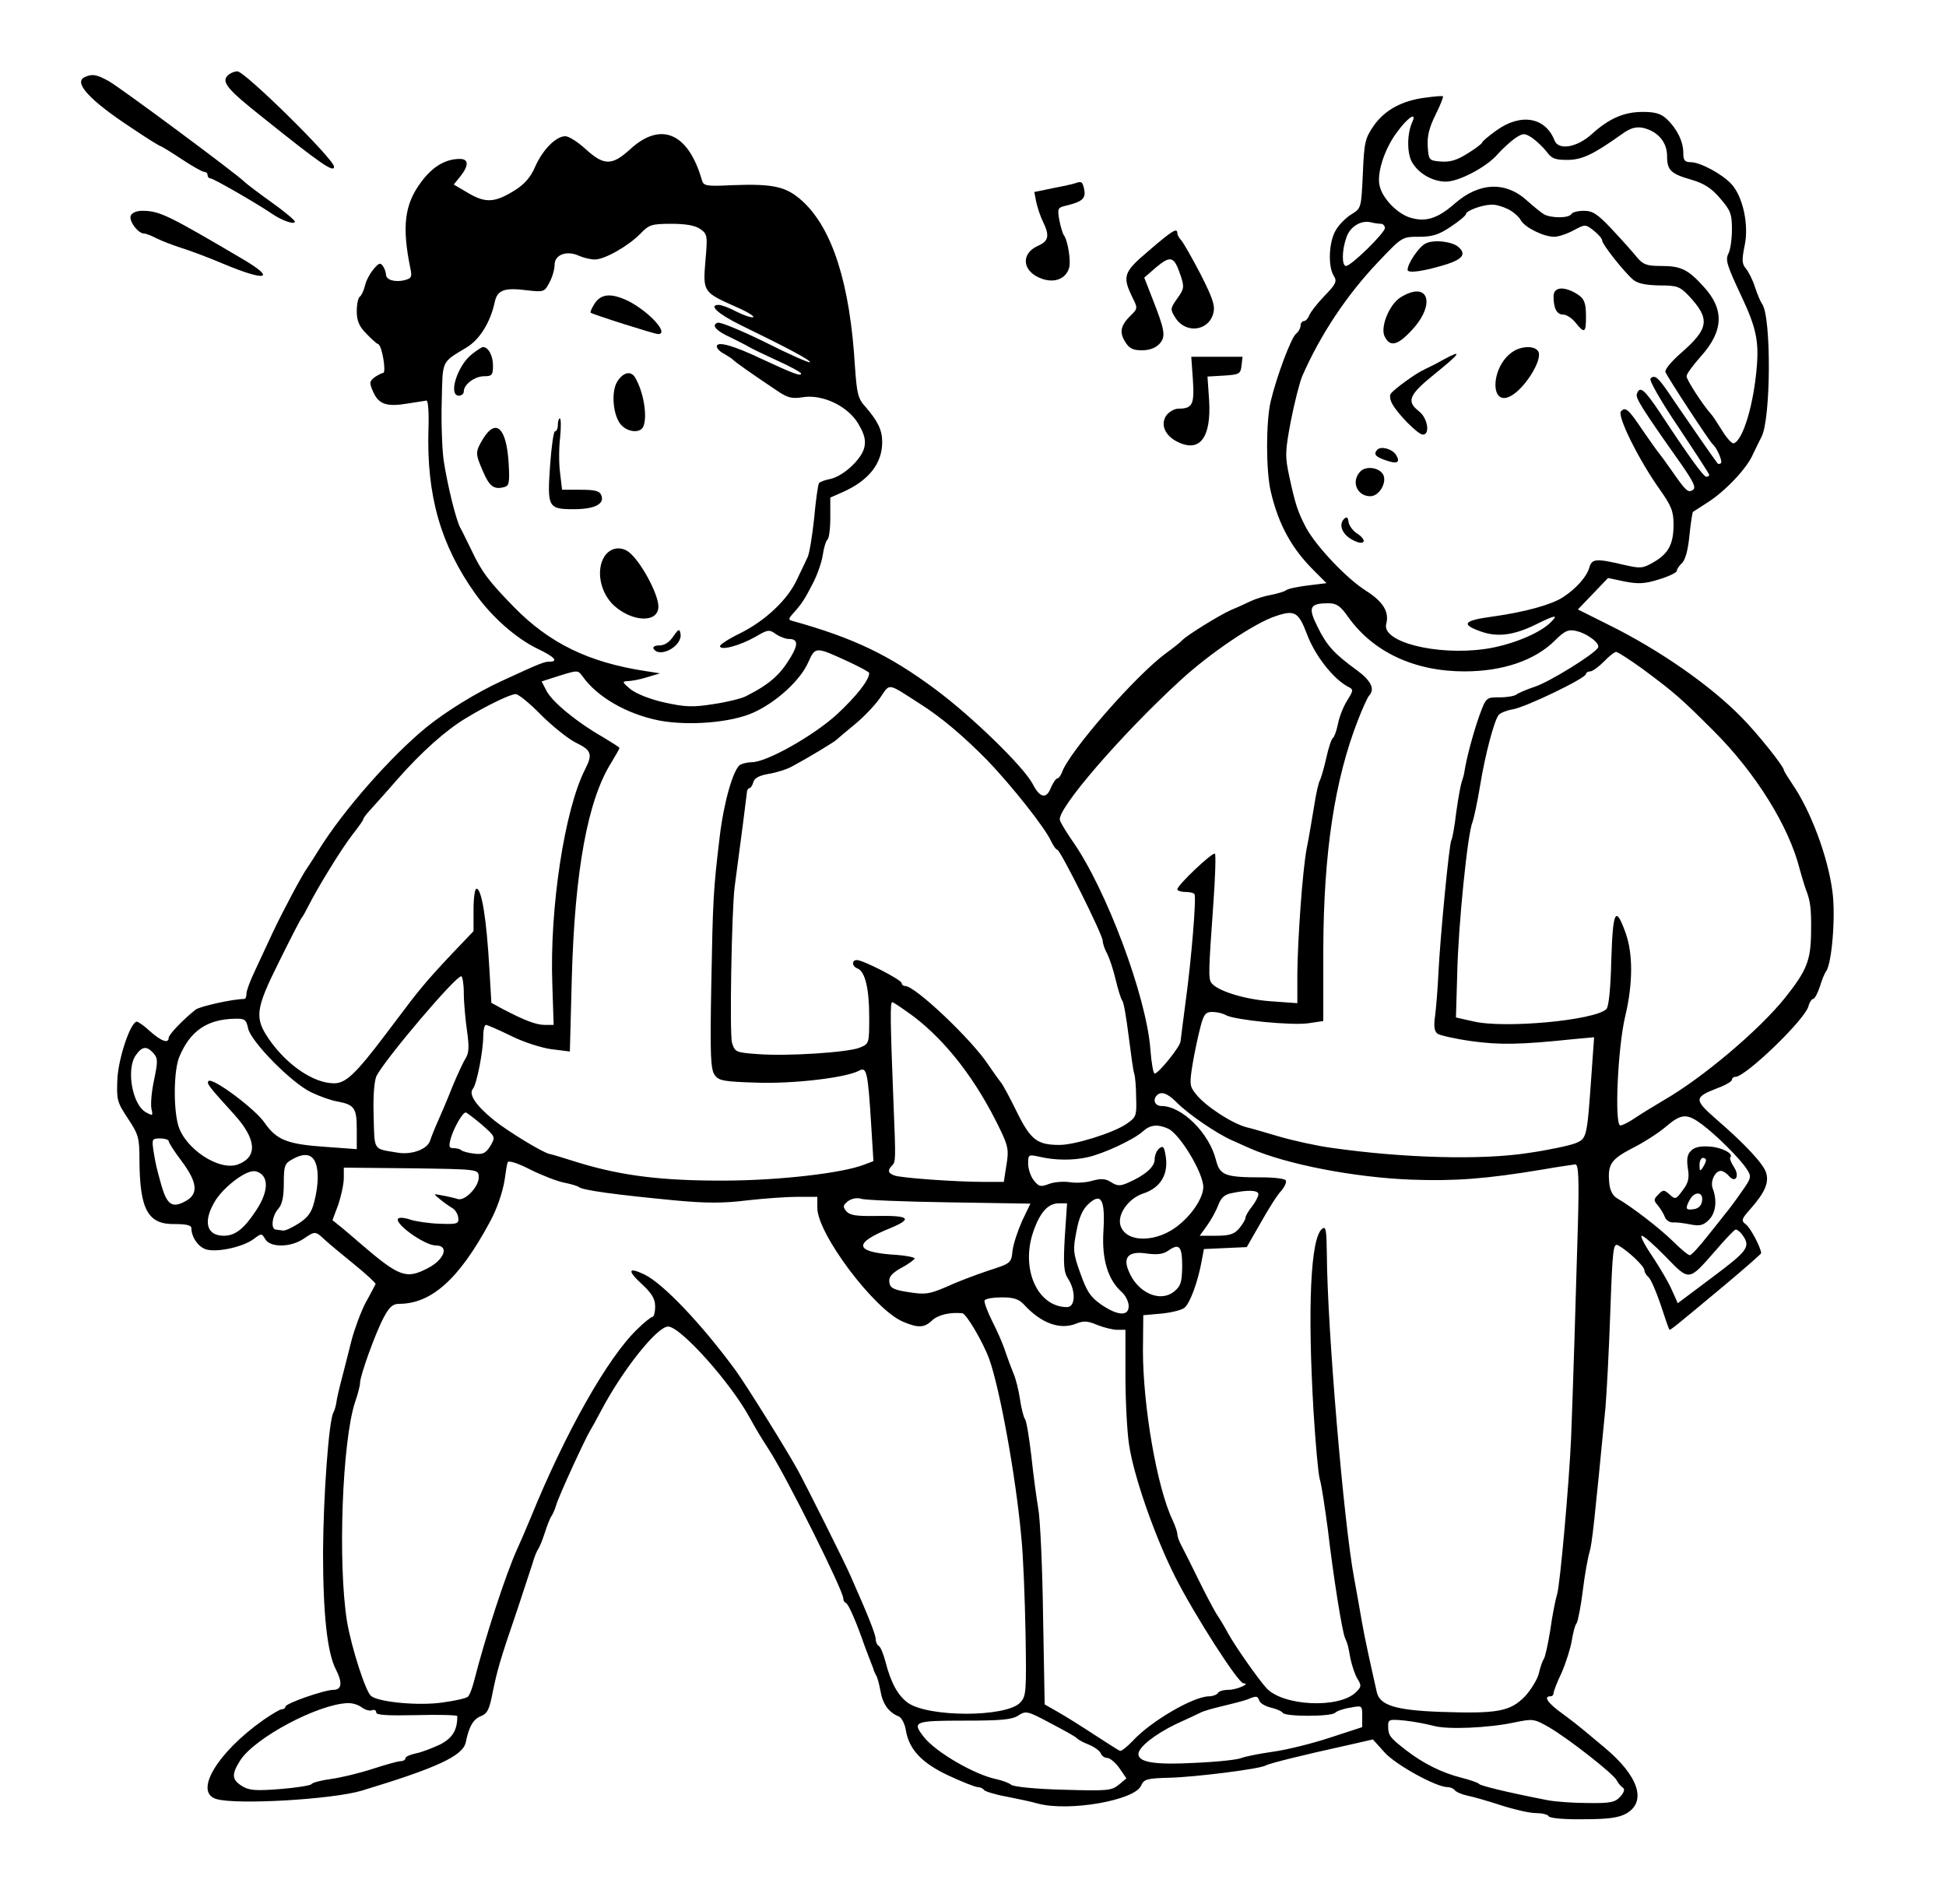 <?xml version="1.0" standalone="no"?>
<!DOCTYPE svg PUBLIC "-//W3C//DTD SVG 20010904//EN"
 "http://www.w3.org/TR/2001/REC-SVG-20010904/DTD/svg10.dtd">
<svg version="1.0" xmlns="http://www.w3.org/2000/svg"
 width="600pt" height="587pt" viewBox="0 0 600 587"
 preserveAspectRatio="xMidYMid meet">
<g transform="translate(0,587) scale(0.1,-0.1)"
fill="#000000" stroke="none">
<path d="M700 5635 c-16 -19 4 -43 105 -123 182 -146 225 -176 225 -156 0 23
-275 294 -298 294 -11 0 -25 -7 -32 -15z"/>
<path d="M263 5633 c-39 -15 10 -70 142 -157 46 -31 86 -56 89 -56 2 0 32 -18
65 -40 33 -22 65 -40 71 -40 5 0 10 -4 10 -10 0 -5 4 -10 9 -10 9 0 146 -79
191 -110 31 -21 70 -34 69 -23 0 4 -32 31 -70 58 -39 28 -78 57 -87 66 -31 29
-381 289 -417 309 -36 20 -50 23 -72 13z"/>
<path d="M4395 5569 c-72 -9 -125 -38 -159 -86 -27 -39 -30 -51 -34 -149 -5
-105 -5 -106 -34 -124 -17 -10 -39 -32 -49 -49 -22 -36 -25 -111 -7 -141 11
-17 8 -25 -28 -62 -23 -24 -44 -51 -47 -60 -4 -10 -11 -18 -17 -18 -5 0 -10
-6 -10 -14 0 -7 -6 -19 -14 -25 -15 -12 -60 -132 -78 -208 -15 -62 -15 -214 0
-278 24 -103 65 -177 135 -246 l37 -37 -57 -7 c-32 -4 -62 -10 -68 -15 -5 -4
-26 -10 -45 -14 -19 -3 -48 -12 -65 -20 -16 -8 -43 -20 -60 -27 -36 -16 -136
-78 -150 -93 -5 -6 -28 -24 -50 -40 -94 -69 -299 -304 -321 -368 -4 -10 -10
-18 -14 -18 -4 0 -13 -13 -20 -29 -14 -36 -34 -31 -56 12 -28 53 -186 207
-299 291 -144 107 -253 159 -443 212 -11 3 -11 6 0 19 29 32 38 45 63 94 15
28 29 69 32 91 3 22 10 43 14 46 5 3 9 33 9 68 l0 62 39 17 c80 36 121 88 121
154 0 37 -13 64 -51 108 -24 26 -27 41 -33 125 -15 254 -69 424 -161 509 -50
46 -89 55 -220 50 -78 -4 -86 -2 -91 16 -42 146 -127 182 -222 94 -55 -50 -80
-50 -136 1 -24 22 -52 40 -63 40 -29 0 -70 -42 -93 -94 -13 -31 -32 -53 -60
-71 -63 -40 -92 -42 -145 -11 l-46 27 21 26 c26 33 25 53 -2 53 -45 0 -85 -24
-120 -72 -51 -68 -59 -137 -33 -264 6 -28 4 -32 -18 -38 -30 -7 -57 1 -57 18
0 6 -4 18 -9 25 -8 12 -13 11 -30 -10 -11 -13 -23 -36 -26 -51 -4 -15 -11 -30
-16 -33 -5 -4 -9 -23 -9 -45 0 -28 7 -46 28 -67 15 -16 32 -32 38 -34 12 -4
26 -89 15 -89 -4 0 -15 -6 -26 -13 -16 -13 -17 -17 -4 -46 17 -38 42 -46 107
-35 26 4 51 8 57 9 5 0 8 -37 6 -90 -6 -203 38 -356 144 -505 51 -72 126 -138
192 -170 53 -25 66 -40 37 -40 -16 0 -29 -5 -148 -60 -76 -35 -169 -92 -231
-142 -110 -90 -255 -255 -330 -375 -16 -26 -33 -52 -37 -58 -13 -16 -76 -134
-107 -200 -15 -33 -40 -85 -54 -116 -15 -31 -27 -63 -27 -72 0 -10 -3 -17 -7
-17 -34 0 -138 -23 -150 -33 -39 -31 -83 -77 -83 -87 0 -18 -22 -11 -57 20
-18 17 -37 30 -41 30 -19 0 -56 -109 -60 -175 -3 -66 -1 -73 32 -123 33 -50
36 -59 36 -130 1 -152 26 -198 110 -196 34 0 50 -4 50 -12 0 -30 24 -62 49
-67 36 -8 110 9 142 32 25 19 26 19 37 0 16 -26 78 -25 117 1 37 25 37 25 67
-3 13 -12 54 -46 91 -76 37 -30 66 -57 65 -60 -2 -3 -15 -30 -31 -58 -15 -29
-34 -81 -43 -115 -9 -35 -22 -88 -30 -118 -8 -30 -16 -64 -17 -75 -2 -12 -6
-25 -9 -30 -14 -24 -31 -256 -32 -430 0 -192 13 -312 40 -363 20 -39 18 -62
-7 -62 -29 0 -149 -42 -149 -52 0 -4 -5 -8 -11 -8 -6 0 -31 -15 -57 -33 -143
-101 -216 -224 -144 -244 64 -18 356 -1 447 26 231 70 312 107 321 149 10 50
24 72 47 81 20 8 26 21 36 73 14 68 22 98 77 258 19 58 40 121 46 140 5 19 14
40 18 45 4 6 13 28 20 50 7 22 16 45 20 50 4 6 11 21 15 35 8 28 90 206 105
230 5 8 20 35 33 60 67 127 173 260 207 260 38 0 192 -172 251 -280 20 -36 31
-55 60 -100 54 -83 229 -434 229 -458 0 -6 3 -12 8 -14 8 -3 32 -58 58 -133 8
-22 18 -47 21 -55 3 -8 7 -17 7 -20 1 -3 4 -9 7 -15 4 -5 10 -28 14 -50 7 -40
26 -65 56 -77 9 -4 19 -23 22 -43 10 -59 49 -101 133 -140 41 -19 81 -35 89
-35 7 0 16 -4 19 -9 3 -4 34 -14 68 -20 35 -7 79 -16 99 -22 96 -25 296 10
317 55 9 21 18 23 89 25 78 2 279 27 296 38 10 6 114 32 251 62 l79 18 36 -40
c34 -38 159 -107 194 -107 9 0 18 -4 22 -9 3 -5 20 -13 38 -17 17 -3 65 -17
105 -30 40 -13 88 -24 107 -24 18 0 37 -4 40 -10 4 -6 50 -10 108 -9 78 0 109
5 132 18 63 37 37 116 -69 204 -28 23 -57 48 -66 55 -8 7 -36 29 -62 48 -46
33 -60 54 -38 54 6 0 10 4 10 10 0 5 11 34 25 63 13 30 27 74 31 98 4 24 10
49 15 54 4 6 13 51 19 100 6 50 16 104 21 120 8 27 15 95 49 445 4 47 11 180
15 297 7 196 9 212 25 203 29 -16 80 -64 80 -76 0 -6 6 -16 13 -22 7 -6 23
-43 37 -84 13 -40 25 -75 27 -77 2 -4 15 7 171 137 62 52 112 96 112 98 0 16
-33 79 -47 89 -16 12 -14 16 16 50 42 48 55 78 47 107 -6 27 -65 90 -154 167
-70 61 -69 68 3 96 25 9 45 21 45 26 0 5 5 9 11 9 31 0 215 177 225 218 3 12
10 22 14 22 5 0 14 17 21 38 6 20 15 42 19 47 18 23 30 170 20 245 -14 109
-67 250 -124 333 -14 21 -26 40 -26 43 0 11 -84 116 -131 163 -97 99 -254 208
-410 285 l-94 47 46 48 47 49 52 -11 c42 -8 62 -7 106 7 30 9 54 21 54 26 0 5
7 16 17 25 10 11 18 42 22 85 4 38 9 71 11 72 3 2 23 15 45 29 55 35 122 106
140 149 9 19 21 43 26 53 29 53 31 370 2 410 -5 7 -15 30 -22 52 -7 22 -20 48
-28 57 -12 14 -13 26 -4 70 14 64 -5 152 -41 191 -29 31 -96 67 -125 67 -19 0
-23 6 -23 29 0 35 -20 75 -51 104 -18 17 -36 22 -74 22 -58 0 -104 -20 -159
-70 -45 -40 -101 -49 -113 -18 -28 72 -104 85 -179 31 -24 -17 -44 -34 -44
-37 0 -3 -20 -19 -45 -34 -33 -21 -54 -27 -82 -25 -37 3 -38 4 -41 46 -2 31 4
58 24 98 15 30 25 56 23 57 -2 2 -26 0 -54 -4z m-41 -76 c-17 -39 -16 -101 2
-127 21 -33 63 -56 102 -56 40 0 126 45 160 85 16 18 41 40 55 50 24 15 27 15
51 0 14 -10 34 -29 45 -43 15 -21 26 -25 63 -25 46 0 81 17 168 79 26 19 43
24 65 20 45 -10 75 -43 75 -87 0 -44 11 -55 78 -74 37 -11 61 -27 86 -57 32
-37 36 -48 36 -95 0 -30 -5 -63 -10 -73 -11 -21 -7 -35 40 -135 43 -91 53
-135 47 -211 -9 -119 -43 -233 -72 -241 -5 -1 -21 16 -35 39 -14 22 -29 46
-35 52 -25 28 -75 105 -75 116 0 7 20 34 44 61 71 79 73 146 8 216 -48 53 -70
63 -131 63 -43 0 -55 4 -74 27 -12 15 -46 53 -76 85 -45 48 -60 58 -87 58 -18
0 -36 -4 -39 -10 -8 -13 -61 -13 -84 -1 -10 6 -32 24 -50 40 -67 63 -150 60
-226 -7 -54 -47 -91 -58 -140 -42 -38 13 -82 58 -91 96 -10 38 14 114 53 166
34 47 63 65 47 31z m296 -268 c16 -8 34 -24 39 -34 12 -22 70 -51 103 -51 13
0 40 9 60 20 36 19 36 19 62 -1 14 -11 26 -25 26 -31 0 -11 66 -95 95 -120 14
-12 38 -17 81 -18 55 0 63 -3 91 -32 67 -72 63 -101 -27 -179 -27 -24 -48 -49
-45 -56 6 -16 137 -216 146 -223 12 -10 31 -52 25 -58 -3 -3 -8 -3 -10 -1 -7
8 -88 125 -133 191 -49 74 -60 85 -74 71 -5 -5 30 -67 86 -150 52 -78 95 -144
95 -147 0 -3 -4 -6 -9 -6 -8 0 -51 58 -143 198 -49 73 -62 83 -71 58 -5 -13
13 -42 138 -219 38 -55 45 -71 34 -78 -15 -9 -21 -3 -69 66 -14 20 -30 42 -35
48 -6 7 -28 38 -50 70 -45 67 -53 73 -67 59 -13 -13 53 -147 118 -239 37 -52
44 -69 44 -110 0 -61 -16 -90 -61 -116 -34 -20 -41 -20 -90 -9 -89 21 -101 20
-109 -9 -8 -27 -40 -64 -82 -91 -34 -22 -115 -45 -216 -59 -90 -12 -99 -24
-36 -46 50 -18 101 -12 168 21 63 31 72 32 47 7 -35 -35 -125 -71 -203 -82
-150 -21 -318 22 -304 77 10 37 -9 69 -63 103 -61 39 -153 137 -184 194 -26
50 -33 71 -52 159 -13 61 -13 75 5 170 11 56 27 119 35 138 56 128 137 250
234 352 74 78 74 78 126 78 41 0 61 6 98 31 26 17 47 35 47 39 0 10 48 28 78
29 13 1 36 -6 52 -14z m-392 -45 c6 0 12 -6 12 -13 0 -15 -104 -117 -120 -117
-13 0 -13 48 1 87 11 34 44 54 74 48 11 -3 26 -5 33 -5z m-2099 -16 c22 -16
23 -20 16 -98 -8 -96 -7 -97 94 -142 35 -15 59 -30 53 -32 -6 -2 -29 6 -51 17
-22 12 -47 21 -55 21 -33 0 -2 -28 67 -62 148 -72 219 -110 214 -115 -3 -2
-65 25 -138 62 -73 36 -139 63 -146 60 -21 -7 -6 -25 41 -46 22 -11 48 -24 56
-29 8 -5 48 -24 87 -42 40 -18 73 -36 73 -40 0 -9 -24 0 -123 46 -86 41 -137
55 -137 38 0 -6 10 -17 23 -23 12 -7 24 -15 27 -18 5 -6 57 -43 135 -95 32
-22 46 -26 78 -21 62 11 141 -27 173 -81 19 -32 24 -51 19 -73 -8 -37 -66 -90
-106 -98 -16 -3 -32 -9 -34 -13 -3 -5 -10 -54 -15 -110 -6 -56 -15 -109 -20
-118 -5 -10 -18 -39 -31 -65 -28 -64 -98 -130 -176 -169 -35 -17 -63 -35 -63
-40 0 -15 60 1 108 28 39 23 44 24 64 9 12 -8 30 -15 40 -15 28 0 30 -16 6
-56 -33 -55 -64 -83 -139 -121 -14 -7 -59 -18 -100 -24 -63 -10 -86 -9 -150 5
-45 10 -87 27 -105 41 -25 21 -27 24 -9 25 11 0 38 5 60 12 l40 12 -45 7
c-176 27 -296 86 -405 197 -76 78 -99 107 -130 173 -15 30 -30 62 -36 72 -13
24 -39 129 -51 207 -5 36 -8 118 -6 183 3 129 -2 118 77 166 40 24 73 78 86
138 8 39 29 47 100 38 52 -6 54 -5 69 24 9 16 16 41 16 55 0 31 38 45 76 27
14 -6 35 -11 48 -11 31 0 104 42 141 80 26 27 34 30 95 30 44 0 73 -5 89 -16z
m1999 -1198 c77 -107 204 -166 357 -166 119 0 218 34 280 96 29 29 41 34 63
29 35 -7 77 -39 69 -52 -13 -21 -149 -105 -194 -120 -27 -9 -52 -20 -57 -24
-6 -5 -29 -9 -52 -9 -42 0 -42 0 -63 -57 -18 -51 -39 -128 -46 -173 -1 -8 -5
-22 -8 -30 -3 -8 -11 -50 -17 -94 -5 -43 -12 -82 -15 -86 -7 -11 -35 -305 -40
-410 -2 -46 -7 -105 -10 -130 -5 -33 -3 -49 7 -57 7 -5 54 -16 105 -23 86 -12
151 -11 313 6 l65 6 -8 -113 c-14 -198 -14 -199 -50 -214 -18 -7 -83 -21 -146
-30 -143 -22 -381 -16 -606 16 -44 6 -118 22 -165 36 -47 14 -89 26 -95 27
-45 11 -129 66 -157 102 -20 24 -21 31 -11 93 6 36 17 87 24 114 10 39 16 47
36 47 14 0 33 -4 43 -10 28 -15 199 -32 253 -25 l47 7 0 221 c1 298 35 523
107 707 14 36 29 69 34 75 19 20 7 46 -38 79 -70 51 -92 75 -121 134 -30 60
-24 72 34 72 25 0 37 -8 62 -44z m-128 -52 c24 -64 79 -135 124 -160 20 -10
20 -11 -1 -45 -12 -19 -24 -51 -28 -72 -4 -20 -11 -39 -15 -42 -5 -3 -14 -31
-21 -63 -7 -31 -16 -61 -19 -67 -4 -5 -13 -44 -19 -85 -7 -41 -16 -97 -22
-125 -13 -68 -28 -280 -29 -389 l0 -89 -83 6 c-82 6 -167 33 -183 58 -8 14 -8
35 7 242 6 82 8 151 5 155 -7 6 -116 -97 -116 -110 0 -4 11 -8 24 -8 14 0 27
-3 29 -7 6 -12 -10 -204 -27 -328 -8 -60 -15 -117 -16 -125 0 -16 -68 -100
-80 -100 -4 0 -10 33 -13 74 -12 163 -136 495 -241 644 -18 26 -35 54 -38 63
-12 31 187 262 370 430 92 85 231 179 297 200 57 19 69 12 95 -57z m-1412 -85
c34 -16 62 -31 62 -34 0 -22 -40 -72 -100 -128 -73 -66 -216 -147 -262 -147
-12 0 -29 -4 -36 -8 -21 -14 -50 -113 -63 -222 -20 -167 -21 -191 -26 -460 -4
-214 -2 -258 11 -275 12 -17 28 -20 129 -23 113 -4 275 15 316 37 23 13 27 -4
37 -166 l7 -113 -29 -11 c-67 -26 -258 -48 -424 -49 -195 -1 -320 14 -455 55
-44 14 -84 26 -90 27 -20 3 -131 71 -173 105 -55 45 -78 79 -64 96 12 14 32
117 32 164 0 18 4 33 8 33 5 0 39 -15 78 -34 38 -19 94 -37 125 -41 l56 -7 6
226 c9 331 49 550 122 665 14 23 25 43 25 45 0 2 -24 17 -52 34 -76 43 -155
107 -173 142 l-15 29 56 18 c55 17 56 17 70 -2 45 -64 136 -116 234 -136 92
-18 225 -7 293 24 71 32 145 100 169 155 22 49 22 49 126 1z m2446 -21 c101
-75 120 -92 221 -193 128 -128 231 -293 264 -425 7 -25 15 -52 18 -60 15 -37
18 -60 17 -135 -1 -86 -13 -117 -80 -201 -79 -99 -254 -247 -374 -316 -30 -18
-70 -42 -89 -55 -19 -13 -39 -23 -45 -23 -19 0 -8 242 15 337 24 101 24 193 1
257 -31 86 -39 69 -44 -83 -2 -90 -8 -145 -15 -152 -35 -35 -316 -61 -411 -38
l-53 12 4 136 c3 146 32 433 47 466 4 11 15 61 23 110 16 99 44 204 58 221 5
6 25 14 43 17 39 6 226 96 226 109 0 4 6 8 13 8 7 0 26 14 42 30 16 17 33 30
38 30 5 0 42 -24 81 -52z m-2229 -107 c67 -42 136 -101 209 -175 74 -77 179
-209 197 -250 7 -14 15 -26 19 -26 9 0 140 -262 140 -281 0 -8 6 -26 14 -40 7
-14 19 -50 26 -80 7 -30 16 -58 20 -64 5 -5 13 -55 20 -110 7 -55 14 -107 17
-115 3 -8 6 -42 6 -75 2 -56 0 -60 -31 -81 -40 -27 -158 -64 -205 -64 -69 0
-89 15 -132 102 -22 45 -44 86 -50 92 -5 6 -22 30 -37 52 -50 77 -226 244
-257 244 -6 0 -11 4 -11 9 0 10 -119 71 -138 71 -17 0 -15 -20 2 -26 23 -9 36
-61 36 -149 0 -82 0 -83 -29 -95 -37 -15 -224 -27 -315 -20 -67 5 -70 6 -79
35 -8 27 -1 407 8 480 20 148 37 282 38 293 0 6 4 12 8 12 3 0 9 8 12 19 3 12
18 20 47 25 24 4 57 14 74 24 45 24 130 75 136 82 3 3 28 24 56 47 28 23 63
60 78 82 31 45 20 47 121 -18z m-1168 -34 c34 -34 82 -73 107 -86 50 -24 54
-36 30 -83 -63 -123 -110 -428 -101 -665 l4 -123 -27 0 c-27 0 -63 14 -130 49
l-35 19 -6 103 c-9 158 -24 249 -40 249 -5 0 -9 -29 -9 -65 l0 -66 -64 -67
c-35 -37 -77 -83 -92 -102 -34 -41 -25 -30 -115 -149 -93 -123 -123 -151 -159
-151 -63 0 -145 56 -200 135 -46 67 -43 93 31 241 35 71 66 131 69 134 3 3 12
19 20 35 29 58 104 180 137 222 18 23 33 44 33 47 0 3 8 14 18 25 9 10 49 54
87 98 75 85 150 152 212 189 64 39 137 74 153 74 8 0 43 -28 77 -63z m-237
-859 c0 -29 5 -82 10 -117 7 -49 6 -68 -5 -85 -7 -11 -25 -50 -40 -86 -14 -36
-34 -83 -44 -105 -10 -22 -21 -50 -25 -62 -8 -26 -56 -44 -99 -37 -78 13 -72
3 -75 114 -2 63 2 108 9 123 29 55 243 307 261 307 4 0 8 -24 8 -52z m1387
-72 c102 -78 194 -197 267 -349 24 -50 27 -63 19 -109 l-8 -52 -60 0 c-85 0
-258 12 -278 20 -19 7 -21 16 -7 30 12 12 12 17 5 189 -10 254 -11 315 -4 315
4 0 33 -20 66 -44z m-2052 -37 c9 -41 135 -169 195 -197 25 -12 61 -25 80 -28
53 -10 60 -20 60 -87 l0 -60 -96 7 c-118 8 -151 21 -188 74 -29 43 -161 141
-173 129 -7 -7 0 -16 79 -103 69 -76 73 -131 12 -154 -58 -22 -165 49 -185
122 -15 56 -13 170 4 210 33 79 85 115 169 117 33 1 37 -2 43 -30z m-292 -76
c14 -16 14 -25 2 -83 -8 -36 -11 -76 -8 -89 5 -21 4 -22 -16 -11 -43 22 -63
134 -32 177 19 27 33 29 54 6z m3154 -151 c36 -37 126 -98 172 -118 20 -9 45
-20 56 -25 113 -49 319 -89 495 -96 134 -5 231 2 405 31 50 9 96 15 102 16 10
0 12 -42 8 -187 -5 -182 -16 -536 -21 -658 -6 -137 -34 -452 -43 -480 -5 -16
-15 -66 -21 -110 -7 -44 -16 -84 -20 -90 -4 -5 -11 -25 -15 -43 -4 -18 -23
-50 -43 -72 -46 -47 -84 -54 -261 -48 -137 5 -187 20 -196 61 -19 84 -38 170
-46 217 -5 30 -16 91 -24 135 -32 169 -83 775 -84 999 -1 75 -3 87 -15 77 -35
-29 -45 -239 -26 -564 6 -95 14 -188 19 -207 6 -19 16 -89 25 -155 17 -146 44
-315 53 -335 9 -21 9 -21 17 -65 5 -22 14 -50 22 -62 12 -20 12 -24 -7 -42
-53 -49 -223 -41 -274 14 -24 26 -96 128 -119 170 -9 17 -25 44 -36 60 -10 17
-35 64 -55 105 -20 41 -43 87 -51 102 -8 14 -14 31 -14 38 0 7 -7 27 -15 44
-48 101 -91 351 -91 522 l1 109 56 5 c31 3 63 11 71 18 17 13 42 82 53 144 l7
37 66 3 66 3 43 75 c23 41 51 86 63 98 11 13 18 28 14 33 -3 5 -36 9 -73 9
-114 0 -130 6 -142 54 -21 83 -105 166 -168 166 -20 0 -28 19 -14 33 13 13 32
7 60 -21z m-2142 -69 c43 -38 43 -38 27 -66 -14 -22 -22 -27 -49 -24 -18 2
-36 7 -40 10 -3 4 -14 7 -24 7 -15 0 -16 5 -9 31 10 33 36 79 46 79 3 0 25
-17 49 -37z m3763 0 c43 -32 116 -104 138 -138 15 -23 14 -27 -18 -72 -18 -26
-39 -54 -46 -62 -7 -9 -33 -42 -58 -73 -25 -32 -49 -58 -54 -58 -5 0 -29 20
-53 44 -42 41 -128 107 -172 132 -12 7 -21 24 -23 44 -6 60 4 75 71 110 36 18
82 48 103 66 48 41 65 42 112 7z m-1646 -13 c36 -17 108 -136 108 -180 0 -30
-30 -79 -72 -114 -68 -59 -169 -60 -184 -2 -8 34 26 81 70 96 56 18 81 62 69
122 -4 23 -8 26 -19 17 -8 -6 -14 -22 -14 -34 0 -23 -30 -49 -83 -72 -23 -10
-32 -10 -51 2 -17 11 -30 12 -57 5 -18 -6 -50 -8 -69 -5 -20 3 -49 1 -65 -5
-26 -10 -32 -9 -47 10 -10 12 -18 36 -18 52 0 28 1 29 33 22 50 -12 105 -12
150 -2 50 11 144 55 171 80 22 20 45 23 78 8z m-3082 -38 c0 -5 18 -33 40 -62
50 -67 53 -103 9 -125 -38 -20 -54 -9 -71 49 -16 57 -18 66 -25 109 -5 35 -4
37 21 37 14 0 26 -4 26 -8z m450 -61 c13 -25 13 -71 -1 -126 -8 -33 -20 -49
-48 -67 -20 -13 -42 -23 -48 -22 -7 1 -17 2 -23 3 -16 2 -11 43 8 64 12 14 17
36 17 79 0 53 3 61 25 73 35 20 58 18 70 -4z m768 -67 c20 -4 42 -10 47 -14
12 -10 118 -24 296 -41 95 -9 151 -9 222 0 53 6 123 11 156 11 l61 0 0 -34 c0
-80 176 -314 264 -351 47 -20 66 -19 90 4 18 17 55 26 93 22 12 -1 63 -87 83
-141 33 -93 82 -361 99 -550 6 -58 11 -191 13 -297 3 -182 2 -193 -17 -213
-45 -45 -282 -45 -346 0 -31 23 -52 61 -69 127 -6 23 -15 45 -20 48 -6 3 -10
13 -10 21 0 14 -22 70 -77 194 -17 40 -137 279 -162 325 -33 61 -161 266 -193
310 -105 143 -222 266 -280 295 -52 25 -55 13 -8 -30 30 -28 40 -45 40 -68 0
-18 -4 -32 -8 -32 -4 0 -26 -17 -47 -38 -91 -87 -222 -319 -329 -582 -15 -36
-33 -78 -41 -95 -35 -77 -98 -269 -135 -414 -5 -18 -12 -37 -17 -42 -5 -5 -40
-13 -78 -18 -74 -11 -198 1 -221 20 -17 14 -60 148 -74 229 -29 180 -15 558
25 678 8 23 15 49 15 58 0 22 47 153 73 202 17 32 28 42 47 42 100 0 185 76
279 250 23 41 41 95 47 133 3 23 7 47 9 53 2 7 29 -1 70 -22 36 -18 83 -36
103 -40z m-262 18 c2 -29 -41 -75 -64 -69 -9 3 -30 8 -47 11 -30 6 -30 6 -9
-11 12 -10 29 -22 39 -28 9 -5 17 -19 18 -30 2 -18 -3 -20 -57 -18 -33 1 -72
7 -89 12 -16 6 -33 8 -38 5 -20 -12 79 -84 115 -84 42 0 26 -44 -25 -70 -67
-35 -88 -27 -209 77 -14 12 -38 33 -55 47 l-30 24 18 48 c9 27 17 64 17 82 l0
32 208 -2 c207 -3 207 -3 208 -26z m-668 6 c21 -21 13 -63 -19 -111 -37 -56
-64 -77 -99 -77 -55 0 -65 46 -25 110 26 40 87 88 116 89 8 1 20 -4 27 -11z
m3072 -60 c0 -7 -9 -24 -20 -38 -11 -14 -20 -29 -20 -35 0 -5 -9 -20 -19 -32
-15 -18 -30 -23 -71 -23 l-51 0 23 32 c13 18 28 46 34 62 8 22 19 33 40 37 50
11 84 10 84 -3z m-954 -25 l251 -4 -25 -52 c-13 -29 -27 -70 -30 -92 -4 -40
-5 -40 -76 -63 -39 -13 -97 -35 -129 -50 -52 -22 -64 -24 -115 -16 -47 7 -58
13 -60 31 -2 16 7 27 37 44 23 12 41 26 41 29 0 4 -32 10 -71 12 -115 9 -117
36 -5 81 72 30 61 40 -44 38 -60 -1 -80 2 -91 15 -11 14 -10 18 6 31 12 8 28
11 40 7 11 -4 133 -9 271 -11z m476 -91 c-5 -85 14 -148 57 -186 12 -11 21
-30 21 -43 0 -32 -34 -30 -85 5 -33 23 -44 40 -64 96 -23 64 -23 74 -12 130 8
43 19 68 38 85 39 35 51 12 45 -87z m-119 -16 c-5 -88 -3 -109 11 -130 23 -36
22 -86 -4 -86 -90 0 -143 115 -105 230 21 62 46 90 80 90 l25 0 -7 -104z
m2085 12 c32 -41 25 -51 -87 -135 l-108 -81 -18 40 c-9 22 -37 69 -60 104 -24
35 -39 64 -33 64 6 0 39 -29 74 -65 74 -76 70 -76 154 20 30 35 58 64 61 64 4
1 11 -5 17 -11z m-1723 -103 c-1 -48 -4 -60 -25 -77 -43 -35 -113 -4 -140 63
-19 44 1 63 57 54 31 -4 49 -2 65 9 34 24 43 14 43 -49z m-488 -117 c53 -58
111 -79 161 -59 22 9 35 9 65 -4 20 -8 48 -15 62 -15 l25 0 0 -141 c0 -77 5
-173 11 -212 14 -97 80 -286 143 -410 60 -118 194 -327 210 -327 24 0 -21 -20
-46 -20 -15 0 -30 -4 -33 -10 -3 -5 -16 -10 -27 -10 -48 0 -180 -77 -235 -137
-18 -19 -36 -33 -40 -31 -4 1 -39 24 -78 49 -38 25 -89 57 -112 70 l-42 24 -5
275 c-2 151 -9 300 -15 330 -5 30 -15 102 -21 160 -7 58 -15 110 -20 115 -4 6
-11 33 -15 60 -4 28 -13 64 -20 80 -7 17 -18 46 -25 67 -6 20 -24 62 -40 93
-16 32 -27 62 -24 66 3 5 27 9 53 9 36 0 52 -5 68 -22z m726 -1222 c3 -8 19
-17 36 -21 17 -4 33 -11 36 -16 8 -12 148 -12 161 0 5 5 26 13 47 16 37 7 37
7 37 -26 l0 -34 -98 -32 c-54 -18 -134 -38 -178 -44 -43 -6 -86 -15 -96 -19
-9 -5 -72 -12 -140 -15 -125 -7 -178 1 -178 27 0 21 51 61 115 92 33 15 67 31
75 35 8 5 40 14 70 21 30 7 64 16 75 20 29 12 32 12 38 -4z m-2768 -20 c11 -8
25 -12 32 -9 7 3 13 0 13 -7 0 -8 35 -10 125 -8 69 2 125 0 125 -3 0 -44 -15
-68 -54 -88 -24 -11 -57 -24 -74 -27 -18 -4 -32 -10 -32 -15 0 -5 -7 -9 -15
-9 -8 0 -47 -11 -87 -24 -40 -13 -98 -27 -128 -31 -30 -4 -57 -11 -60 -16 -3
-4 -47 -11 -97 -15 -77 -6 -96 -4 -118 10 -31 20 -31 36 -4 79 46 70 238 172
330 176 14 1 34 -5 44 -13z m2205 -95 c3 -4 19 -13 37 -20 17 -7 34 -19 37
-27 3 -8 12 -14 20 -14 8 0 25 -14 37 -31 l22 -32 -24 -20 c-22 -18 -36 -19
-171 -15 -84 2 -152 9 -160 15 -7 6 -29 14 -48 18 -66 14 -185 83 -221 129
-38 48 -31 51 124 51 114 0 148 3 167 16 23 15 28 14 99 -24 42 -22 78 -42 81
-46z m1100 38 c41 -12 170 -7 252 11 54 11 58 11 105 -16 61 -36 195 -141 207
-162 5 -10 14 -20 20 -24 6 -4 4 -14 -8 -27 -16 -18 -31 -21 -100 -20 -45 0
-101 4 -126 9 -123 24 -205 44 -210 50 -3 4 -27 12 -54 19 -60 15 -118 44
-171 85 -49 38 -55 45 -55 74 0 21 3 22 53 17 28 -3 68 -11 87 -16z"/>
<path d="M4395 5119 c-20 -10 -55 -61 -55 -81 0 -12 53 -4 123 18 48 16 58 32
33 53 -20 17 -77 23 -101 10z"/>
<path d="M4790 4956 c0 -37 10 -56 30 -56 10 0 27 -11 38 -25 27 -34 32 -32
32 18 0 48 -6 59 -37 76 -37 19 -63 14 -63 -13z"/>
<path d="M4318 4953 c-35 -22 -64 -94 -48 -122 16 -31 39 -26 81 19 78 82 54
157 -33 103z"/>
<path d="M4662 4784 c-66 -46 -69 -170 -4 -135 43 23 96 108 86 135 -8 21 -53
21 -82 0z"/>
<path d="M4450 4761 c-19 -11 -45 -24 -58 -30 -27 -12 -94 -61 -104 -75 -4 -6
-2 -19 4 -30 16 -31 80 -96 95 -96 23 0 15 51 -12 72 -40 31 -31 51 51 117 78
63 85 75 24 42z"/>
<path d="M4247 4484 c-13 -14 -7 -22 25 -33 36 -13 47 -7 32 17 -12 18 -45 27
-57 16z"/>
<path d="M4193 4415 c-28 -31 -8 -75 32 -75 28 0 53 44 39 68 -14 22 -55 26
-71 7z"/>
<path d="M4144 4270 c-18 -18 -5 -49 27 -65 35 -19 47 -3 15 19 -14 8 -26 25
-28 36 -2 16 -6 18 -14 10z"/>
<path d="M1834 4935 c-9 -14 -15 -27 -13 -29 8 -6 197 -66 208 -66 35 0 -25
67 -90 101 -53 26 -85 24 -105 -6z"/>
<path d="M1455 4778 c-45 -35 -74 -128 -40 -128 8 0 15 6 15 13 0 22 34 47 63
47 24 0 27 4 27 33 0 30 -14 57 -31 57 -3 0 -19 -10 -34 -22z"/>
<path d="M1904 4695 c-21 -32 -14 -107 11 -135 22 -24 61 -26 69 -4 13 34 -1
110 -27 152 -13 19 -35 14 -53 -13z"/>
<path d="M1720 4560 c0 -11 -4 -20 -9 -20 -4 0 -11 -48 -15 -106 -9 -128 -6
-134 73 -134 64 0 96 16 85 43 -5 13 -18 17 -64 17 l-57 0 -6 51 c-4 29 -4 78
0 110 3 33 3 59 -1 59 -3 0 -6 -9 -6 -20z"/>
<path d="M1490 4518 c-25 -41 -25 -46 -1 -101 20 -47 34 -57 65 -49 16 4 18
13 14 78 -7 105 -39 135 -78 72z"/>
<path d="M1864 4155 c-27 -42 -14 -112 29 -152 58 -52 137 -54 137 -3 0 38
-53 137 -90 167 -25 20 -58 15 -76 -12z"/>
<path d="M2076 3908 c-12 -18 -27 -28 -43 -28 -13 0 -21 -4 -18 -10 19 -31 91
9 83 47 -3 15 -6 14 -22 -9z"/>
<path d="M5214 2322 c-12 -11 -14 -26 -10 -54 5 -30 2 -45 -16 -68 -20 -28
-23 -29 -40 -13 -17 15 -20 16 -35 0 -15 -15 -15 -18 -1 -34 8 -10 18 -26 21
-35 3 -9 14 -17 24 -17 10 1 34 -2 54 -6 30 -6 41 -3 58 14 21 21 26 59 12 96
-9 22 7 55 25 55 6 0 17 -7 24 -15 21 -25 35 -1 16 27 -9 14 -14 27 -11 30 11
11 -27 31 -65 33 -27 2 -46 -2 -56 -13z m46 -29 c0 -5 -5 -15 -10 -23 -8 -12
-10 -11 -10 8 0 12 5 22 10 22 6 0 10 -3 10 -7z m-12 -125 c-2 -15 -11 -24
-25 -26 -26 -4 -28 1 -13 29 15 27 42 25 38 -3z"/>
<path d="M3315 5305 c-5 -2 -36 -9 -68 -15 l-58 -12 6 -31 c4 -18 13 -45 21
-61 21 -43 17 -60 -16 -74 -55 -25 -48 -81 14 -102 39 -13 72 1 82 33 7 21 -4
87 -16 102 -4 6 -10 27 -14 47 -6 35 -5 38 21 44 50 12 61 22 56 49 -5 25 -8
27 -28 20z"/>
<path d="M403 5205 c-6 -17 23 -55 41 -55 6 0 24 -7 39 -15 16 -8 50 -21 75
-29 26 -8 85 -30 132 -50 129 -54 163 -47 62 13 -236 139 -260 151 -314 151
-17 0 -31 -6 -35 -15z"/>
<path d="M3542 5097 c-79 -67 -83 -78 -48 -149 13 -26 13 -30 -3 -46 -35 -33
-41 -54 -23 -84 13 -22 24 -28 53 -28 23 0 42 7 54 20 20 22 17 41 -22 140
l-25 64 38 33 c44 36 54 33 74 -26 12 -36 11 -42 -10 -71 -22 -31 -22 -34 -7
-58 31 -52 103 -44 118 12 6 23 -1 45 -39 120 -26 50 -53 97 -59 104 -7 7 -13
18 -13 23 0 18 -16 8 -88 -54z"/>
<path d="M3678 4699 c5 -76 -1 -89 -45 -89 -12 0 -29 -10 -37 -21 -19 -28 -4
-63 36 -82 68 -33 103 15 96 129 l-5 73 51 3 c47 3 51 5 54 31 l3 27 -79 0
-79 0 5 -71z"/>
</g>
</svg>
